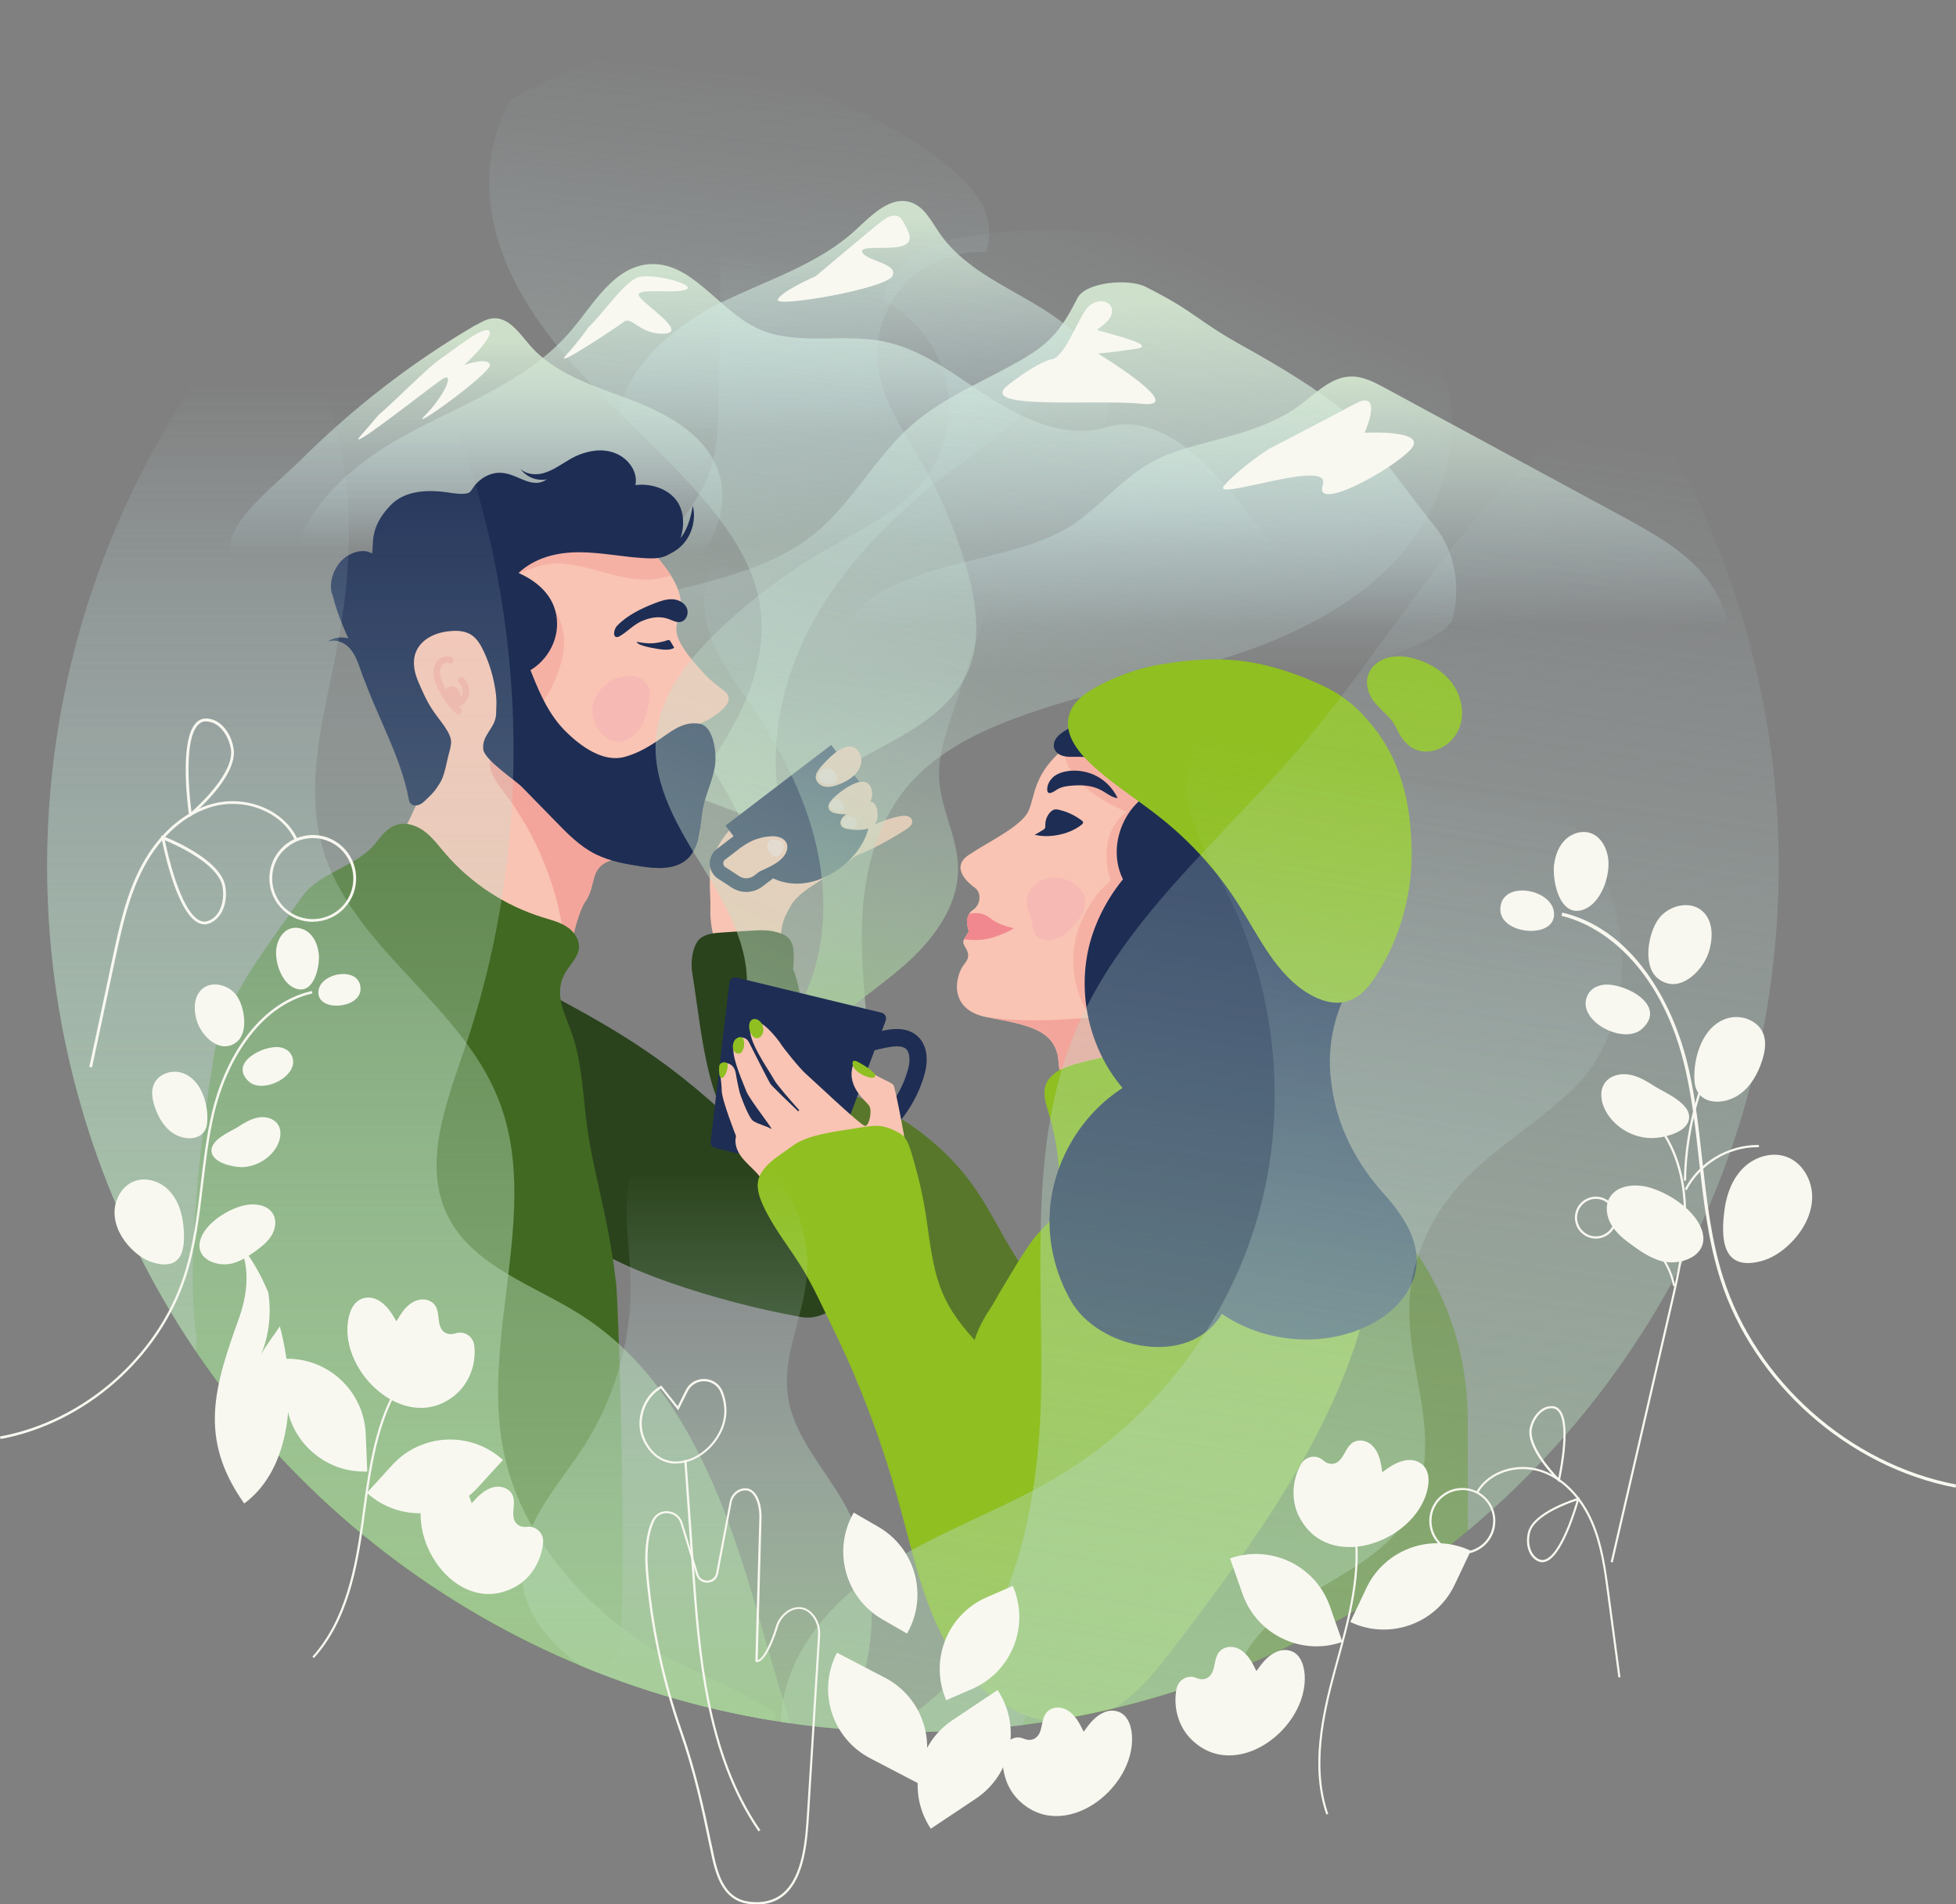 <?xml version="1.0" encoding="UTF-8"?>
<svg id="Calque_2" data-name="Calque 2" xmlns="http://www.w3.org/2000/svg" xmlns:xlink="http://www.w3.org/1999/xlink" viewBox="0 0 150.28 146.28">
  <rect x="0" y="0" width="150.28" height="146.28" fill="#808080" stroke="none"/>
  <defs>
    <style>
      .cls-1 {
        fill: #2a431c;
      }

      .cls-2 {
        fill: url(#Dégradé_sans_nom_1134-3);
      }

      .cls-3 {
        fill: url(#Dégradé_sans_nom_299-6);
      }

      .cls-4 {
        fill: url(#Dégradé_sans_nom_1134);
      }

      .cls-5 {
        fill: #f8f8f0;
      }

      .cls-6 {
        fill: #f7b9b4;
      }

      .cls-7 {
        fill: url(#Dégradé_sans_nom_1134-2);
      }

      .cls-8 {
        fill: #fad5d5;
      }

      .cls-9 {
        fill: #f6b1a5;
      }

      .cls-10 {
        fill: url(#Dégradé_sans_nom_394);
      }

      .cls-11 {
        fill: url(#Dégradé_sans_nom_1134-5);
      }

      .cls-12 {
        fill: #58772b;
      }

      .cls-13 {
        fill: #8fbf21;
      }

      .cls-14 {
        fill: #f18890;
      }

      .cls-15 {
        fill: url(#Dégradé_sans_nom_299-2);
      }

      .cls-16 {
        fill: #f4a59b;
      }

      .cls-17, .cls-18 {
        fill: none;
      }

      .cls-19 {
        fill: url(#Dégradé_sans_nom_1134-4);
      }

      .cls-20 {
        fill: url(#Dégradé_sans_nom_299-5);
      }

      .cls-21 {
        fill: url(#Dégradé_sans_nom_394-3);
      }

      .cls-18 {
        clip-path: url(#clippath);
      }

      .cls-22 {
        fill: url(#Dégradé_sans_nom_299);
      }

      .cls-23 {
        fill: url(#Dégradé_sans_nom_299-4);
      }

      .cls-24 {
        fill: #f9c4b3;
      }

      .cls-25 {
        fill: url(#Dégradé_sans_nom_394-2);
      }

      .cls-26 {
        fill: #416922;
      }

      .cls-27 {
        fill: url(#Dégradé_sans_nom_299-3);
      }

      .cls-28 {
        fill: #1e2d54;
      }

      .cls-29 {
        fill: #f8f8f1;
      }
    </style>
    <clipPath id="clippath">
      <circle class="cls-17" cx="70.14" cy="66.52" r="66.52"/>
    </clipPath>
    <linearGradient id="Dégradé_sans_nom_1134" data-name="Dégradé sans nom 1134" x1="62.74" y1="41.92" x2="62.74" y2="21.06" gradientUnits="userSpaceOnUse">
      <stop offset="0" stop-color="#cde9f3" stop-opacity="0"/>
      <stop offset="1" stop-color="#d6e9d1" stop-opacity=".9"/>
    </linearGradient>
    <linearGradient id="Dégradé_sans_nom_1134-2" data-name="Dégradé sans nom 1134" x1="75.92" y1="51.68" x2="75.92" y2="23.47" xlink:href="#Dégradé_sans_nom_1134"/>
    <linearGradient id="Dégradé_sans_nom_1134-3" data-name="Dégradé sans nom 1134" x1="98.73" y1="48.09" x2="98.73" y2="29.16" xlink:href="#Dégradé_sans_nom_1134"/>
    <linearGradient id="Dégradé_sans_nom_1134-4" data-name="Dégradé sans nom 1134" x1="66.4" y1="33.18" x2="66.4" y2="16.82" xlink:href="#Dégradé_sans_nom_1134"/>
    <linearGradient id="Dégradé_sans_nom_1134-5" data-name="Dégradé sans nom 1134" x1="36.62" y1="42.7" x2="36.62" y2="26.1" xlink:href="#Dégradé_sans_nom_1134"/>
    <linearGradient id="Dégradé_sans_nom_394" data-name="Dégradé sans nom 394" x1="-6559.76" y1="-1480.04" x2="-6578.48" y2="-1427.27" gradientTransform="translate(-6488.69 -1526.33) rotate(-154.12) scale(1 -1)" gradientUnits="userSpaceOnUse">
      <stop offset="0" stop-color="#cde9f3" stop-opacity="0"/>
      <stop offset="1" stop-color="#c4e0c3" stop-opacity=".5"/>
    </linearGradient>
    <linearGradient id="Dégradé_sans_nom_394-2" data-name="Dégradé sans nom 394" x1="-6574.86" y1="-1469.8" x2="-6584.97" y2="-1430.75" xlink:href="#Dégradé_sans_nom_394"/>
    <linearGradient id="Dégradé_sans_nom_394-3" data-name="Dégradé sans nom 394" x1="55.46" y1="-226.97" x2="33.62" y2="-165.39" gradientTransform="translate(20.89 241.47) rotate(4.13)" xlink:href="#Dégradé_sans_nom_394"/>
    <linearGradient id="Dégradé_sans_nom_299" data-name="Dégradé sans nom 299" x1="78.69" y1="447.67" x2="70.45" y2="479.47" gradientTransform="translate(-65.33 -390.68) rotate(-6.76)" gradientUnits="userSpaceOnUse">
      <stop offset="0" stop-color="#cde9f3" stop-opacity="0"/>
      <stop offset="1" stop-color="#a7cf99" stop-opacity=".7"/>
    </linearGradient>
    <linearGradient id="Dégradé_sans_nom_299-2" data-name="Dégradé sans nom 299" x1="21.23" y1="28.78" x2="21.23" y2="124.82" gradientTransform="matrix(1,0,0,1,0,0)" xlink:href="#Dégradé_sans_nom_299"/>
    <linearGradient id="Dégradé_sans_nom_299-3" data-name="Dégradé sans nom 299" x1="110.97" y1="31.41" x2="93.63" y2="148.87" gradientTransform="matrix(1,0,0,1,0,0)" xlink:href="#Dégradé_sans_nom_299"/>
    <linearGradient id="Dégradé_sans_nom_299-4" data-name="Dégradé sans nom 299" x1="29.43" y1="28.78" x2="29.43" y2="124.82" gradientTransform="matrix(1,0,0,1,0,0)" xlink:href="#Dégradé_sans_nom_299"/>
    <linearGradient id="Dégradé_sans_nom_299-5" data-name="Dégradé sans nom 299" x1="53.53" y1="89.74" x2="53.53" y2="130.75" gradientTransform="matrix(1,0,0,1,0,0)" xlink:href="#Dégradé_sans_nom_299"/>
    <linearGradient id="Dégradé_sans_nom_299-6" data-name="Dégradé sans nom 299" x1="100.35" y1="57.76" x2="83.11" y2="155.78" gradientTransform="matrix(1,0,0,1,0,0)" xlink:href="#Dégradé_sans_nom_299"/>
  </defs>
  <g id="Calque_2-2" data-name="Calque 2">
    <g class="cls-18">
      <g>
        <g>
          <path class="cls-4" d="m22.54,43.45c.69-4.76,4.99-8.14,9.25-10.38,4.26-2.24,8.99-4.01,12.1-7.69,1.73-2.05,3.25-4.84,5.92-5.08,3.28-.29,5.34,3.46,8.31,4.89,2.95,1.42,6.47.4,9.68,1.02,3.09.6,5.65,2.67,8.3,4.37,2.65,1.7,5.85,3.13,8.87,2.24,4.91-1.44,9.19,4.26,12.23,8.37s4.73,9.1,5.58,14.15c.22,1.29.35,2.73-.42,3.78-1.09,1.49-3.56,1.62-4.32,3.3"/>
          <path class="cls-7" d="m52.85,45.1c3.42-.88,6.93-1.85,9.68-4.06,2.94-2.37,4.7-5.93,7.54-8.41,2.53-2.21,5.75-3.42,8.64-5.13,2.15-1.28,2.96-2.42,4.07-4.6.64-1.26,3.95-1.51,5.22-.88,3.87,1.94,3.87,2.55,7.55,4.59,2.38,1.31,8.04,4.6,9.3,6.63.98,1.56,4.34,5.86,5.47,7.3,1.49,1.9,1.88,4.53,1.32,6.87s-10.46,4.43-12.22,6.08c-4.99,4.68-12.22,5.93-19.04,6.5-8.7.73-17.46.71-26.16-.05-4.2-.37-18.37-.98-13.14-8.95,2.43-3.7,7.78-4.87,11.76-5.9Z"/>
          <path class="cls-2" d="m90.65,34.57c3.16-.97,6.58-1.49,9.23-3.46,1.22-.91,2.39-2.16,3.91-2.19.92-.02,1.78.43,2.6.87,6.05,3.27,12.1,6.55,18.15,9.82,2.19,1.19,4.43,2.41,6.11,4.26,1.67,1.85,2.7,4.49,1.99,6.88-.72,2.46-3.05,4.1-5.38,5.16-5.77,2.63-12.59,2.86-18.53.65-4.27-1.59-8.05-4.36-12.38-5.76-10.09-3.24-21.06,1.47-31.58.23-.5-1.61.28-3.4,1.52-4.54,1.24-1.14,2.86-1.77,4.44-2.34,3.59-1.29,8.87-1.81,11.95-4.03,2.86-2.07,4.3-4.42,7.98-5.54Z"/>
          <path class="cls-19" d="m55.43,23.23c3.54-1.74,7.46-2.92,10.35-5.6,1.21-1.12,2.65-2.62,4.22-2.08,1.03.35,1.56,1.45,2.17,2.34,1.36,1.99,3.5,3.28,5.59,4.46,2.09,1.19,4.27,2.38,5.78,4.25,1.51,1.87,2.21,4.63,1,6.71-6.95,1.33-13.89,2.66-20.84,3.99-4.49.86-12.89,2.46-15.49-2.82-2.39-4.85,3.53-9.45,7.22-11.27Z"/>
          <path class="cls-11" d="m36.61,24.95c.39-.23.81-.46,1.26-.5,1.21-.1,2.04,1.14,2.83,2.06,1.93,2.23,4.92,3.13,7.68,4.17,2.76,1.04,5.66,2.57,6.73,5.31,1.36,3.47-.97,7.54-4.28,9.24-3.31,1.71-7.25,1.58-10.94,1.06s-7.38-1.4-11.09-1.06c-2.23.21-4.47.86-6.69.55-1.89-.27-4.72-1.95-4.36-4.24.31-1.95,3.97-4.82,5.34-6.19,4.03-4.02,8.58-7.54,13.5-10.41Z"/>
        </g>
        <g>
          <path class="cls-24" d="m61.99,68.31c-.99.78-1.1.98-1.54,1.82-.44.84-.56,1.85-.32,2.77.06.22.13.46.05.67-.12.31-1.16.42-1.48.48-1.24.22-2,.22-3.24.08-.41-1.33-.94-2.81-.88-4.34.05-1.39-.32-2.84.45-4"/>
          <path class="cls-24" d="m60.47,69.28c-.67.42-1.39.85-2.17.84-.75-.01-1.43-.42-2.06-.82-.59-.37-1.2-.77-1.5-1.39-.4-.83-.14-1.83.29-2.65.81-1.58,2.19-2.85,3.82-3.57,1.63-.71,3.49-.86,5.21-.44.97.24,1.96.7,2.48,1.55.85,1.39-.19,2.55-1.29,3.32-1.56,1.09-3.15,2.14-4.76,3.16Z"/>
          <path class="cls-24" d="m64.87,66.05c1.7-.54,3.28-1.4,4.79-2.37.31-.2.51-.44.4-.71-.08-.2-.32-.31-.54-.31-.86,0-2.91.8-3.53,1.38-.83.79-.47,1.05-1.12,2Z"/>
          <path class="cls-10" d="m43.96,3.36c4.01-1.63,8.55-.2,12.62,1.28,5.65,2.05,11.37,4.25,16.08,8,1.04.83,2.05,1.76,2.71,2.91.66,1.16.83,2.56.39,3.82-2.29-.15-4.62.76-6.2,2.42-1.58,1.66-2.37,4.03-2.11,6.31.31,2.7,1.97,5.01,3.33,7.36,1.45,2.52,2.61,5.2,3.43,7.99.8,2.72,1.26,5.74.07,8.31-1.32,2.83-4.29,4.43-7.04,5.9-2.75,1.47-5.68,3.25-6.72,6.19l-7.61-2.85c1.54-2.18,3.09-4.37,4.19-6.8,1.09-2.43,1.71-5.15,1.28-7.78-.45-2.78-2.02-5.26-3.81-7.44-3.1-3.8-6.91-6.97-10.21-10.6-3.3-3.64-6.15-7.96-6.7-12.84-.55-4.88,1.76-10.33,6.31-12.17Z"/>
          <path class="cls-25" d="m56.79,12.52c1.2-.99,2.95-.77,4.47-.43,5.57,1.26,10.99,3.44,15.55,6.88,1.97,1.49,3.88,3.38,4.31,5.81.41,2.31-.62,4.68-2.14,6.47s-3.49,3.12-5.38,4.52c-4.33,3.23-8.33,7.03-10.99,11.73-2.65,4.7-3.84,10.39-2.39,15.59l-2.86.98c-1.26-3.47-3.68-6.37-5.53-9.56-1.85-3.19-3.14-7.08-1.88-10.54,1-2.74,3.43-4.75,4.48-7.46.71-1.82.75-3.81.78-5.76.08-4.65.15-9.3.23-13.95.03-1.54.14-3.29,1.33-4.28Z"/>
          <path class="cls-24" d="m48.93,41.31s2.91,2.34,3.33,4.58-1.8,1.94,1.81,5.82c1.14,1.23,1.86,1.31,1.92,1.94.06.59-1.22,1.55-2.06,1.85-.12.04-.21.14-.23.27-.05.26-.09.69.11.87.3.26.65.33.74.8s-.62.84-.62.84c0,0,.49.34.6.9s-1.58,1.33-1.4,2.28,2.73,4.42-3.6,4.34c-4.84-.07-3.42,1.76-4.54,3.4-.53.77-.92,2.33-1.18,3.77-.32,1.74-4.32,4.73-2.99,5.89.94.83-1.24,2.98-.22,4.39,2.32,3.2,2.09,7.41,2.09,7.41l-13.77.22-2.87-9.92.61-9.11s5.58-9.61,6.05-12.03c.46-2.35-4.45-14.58-4.45-14.58l20.66-3.92Z"/>
          <path class="cls-9" d="m51.16,44.33c.13-.04.26-.08.38-.13-1-1.59-2.61-2.89-2.61-2.89l-10.07,1.91c.03.22.08.42.17.58-.32-.1-.51.04-.68.66-.42,1.46-.77,2.96-.72,4.48.07,1.85.86,3.77,2.43,4.73.46.28,1.07.47,1.54.2.31-.17.49-.5.65-.81.76-1.5,1.37-3.21.96-4.85-.26-1.07-.94-2-1.75-2.74-.54-.5-1.15-.91-1.76-1.31-.02-.01-.04-.02-.06-.04.07,0,.14-.03.21-.06,1.23-.5,2.15-.89,3.53-.75,1.31.13,2.58.57,3.86.88,1.28.31,2.65.5,3.92.13Z"/>
          <path class="cls-16" d="m45.99,62.06c-1.58-1.15-3.16-2.31-4.83-3.32-.72-.44-1.78-1.28-2.62-1.41-.88-.14-1.03,1.12-.84,1.79.19.69.66,1.26,1.09,1.83,2.38,3.15,3.94,6.91,4.5,10.81.08.56.16,1.16.48,1.61.01-.13.03-.26.05-.39.27-1.43.66-2.99,1.18-3.77,1.08-1.58-.19-3.32,4.02-3.4-.16-.56-.38-1.09-.7-1.57-.59-.89-1.47-1.53-2.33-2.16Z"/>
          <path class="cls-13" d="m54.54,59.18c-.11-.57-.6-.9-.6-.9,0,0,.71-.38.62-.84-.03-.13-.08-.26-.17-.36-.03-.04-.08-.1-.13-.12-.07-.02-.15-.02-.22,0-.15.03-.23.16-.35.25s-.3.28-.41.37c-.46.35-.86.58-1.23,1.01.34.32.68.4,1.12.61.35.17.77.48,1.25.26.12-.06.14-.17.13-.27Z"/>
          <path class="cls-28" d="m49.34,47.7c.62-.28,1.34-.39,1.98-.17.32.11.65.32.98.24.44-.1.65-.67.46-1.08s-.65-.64-1.1-.66-.89.13-1.31.29c-1.07.41-2.13.92-2.93,1.74-.33.34-.37,1.16.24.78s1.03-.86,1.68-1.15Z"/>
          <path class="cls-6" d="m48.16,51.93c.52-.04,1.1.08,1.44.48.43.51.34,1.27.18,1.92-.15.64-.35,1.29-.75,1.81s-1.05.9-1.7.83c-.54-.06-1.01-.43-1.33-.87-1.24-1.72.07-4,2.16-4.17Z"/>
          <path class="cls-28" d="m25.5,45.61c-.22-.84.08-1.78.64-2.44s1.71-1.12,2.44-.65c.17-.78-.24-1.96,1.42-3.7.96-1.01,2.41-1.18,3.8-1.07.59.05,1.27.22,1.85.18.51-.04.48-.18.78-.58.53-.7,1.41-1.15,2.29-1.01.63.09,1.19.43,1.79.63.89.28,1.38.06,1.95-.57.58-.65,1.39-1.21,2.2-1.52.91-.36,1.98-.41,2.85.04s1.5,1.38,1.31,2.34c1.31-.16,2.79.36,3.38,1.55.29.59.34,1.29.23,1.94-.11.72-.44,1.46-1.06,1.84-.51.31-1.14.32-1.74.29-1.7-.08-3.38-.45-5.08-.46-1.72-.01-3.43.4-4.71,1.59,1.61.72,2.92,1.94,2.96,3.85.04,1.74-1.16,3.43-2.82,3.97-.05.02-.01,3.99-.06,4.39-.07.65-.04,1.41-.83.87-.46-.31-.68-.84-.85-1.35-.19-.55-.04-1.25-.08-1.84-.09-1.33-.42-2.63-.98-3.84-.24-.51-.53-1.03-1.01-1.32-.47-.28-1.05-.32-1.6-.26-.55.05-1.09.19-1.57.46-.48.27-.88.69-1.07,1.21-.26.72-.09,1.52.21,2.22s.61,1.41,1.02,2.05c.55.87,1.55,1.85,1.5,2.65-.03.36-.13.66-.22,1s-.28,1.49-.61,2.03c-.44.72-.62.88-1.26,1.48-.43.41-1.06.42-1.16-.17-.59-3.29-2.55-6.58-3.59-9.7-.89-2.68-1.6-3.4-2.29-6.08Z"/>
          <path class="cls-17" d="m37.7,59.1c.19.69.66,1.26,1.09,1.83,2.38,3.15,3.94,6.91,4.5,10.81.1.68.2,1.44.72,1.88.41.35.98.42,1.51.45.83.04,1.71,0,2.42-.44.75-.46,1.2-1.3,1.39-2.16s.14-1.75.08-2.63c-.09-1.6-.21-3.28-1.1-4.62-.59-.89-1.47-1.53-2.33-2.16-1.58-1.15-3.16-2.31-4.83-3.32-.72-.44-1.78-1.28-2.62-1.41s-1.03,1.12-.84,1.79Z"/>
          <path class="cls-28" d="m38,51.46c-.06-.39-.13-.81.06-1.16.32-.6,1.24-.61,1.78-.2s.8,1.08,1.05,1.71c.62,1.57,1.34,3.14,2.53,4.33,1.19,1.19,2.9,2.43,4.53,2.01,1.05-.27,2.01-.85,2.9-1.48,1.05-.75,1.83-1.26,2.92-1.07,1.05.19,1.33,2.25,1.15,3.31s-.67,2.03-.89,3.08c-.15.7-.17,1.41-.3,2.11s-.4,1.4-.92,1.88c-.94.86-2.38.76-3.64.56-1.17-.18-2.36-.4-3.42-.93-1.2-.6-2.16-1.58-3.09-2.54-.85-.87-1.69-1.73-2.54-2.6-.56-.57-2.89-2.08-2.99-2.91-.13-1.12.94-1.6.99-2.74.05-1.23.06-2.22-.13-3.39Z"/>
          <path class="cls-1" d="m64.23,87.39c-.85-3.3-1.71-6.61-2.56-9.91-.2-.77-.31-2.12-.74-3.03.02-.15.03-.31.04-.49.06-.98.02-1.84-.85-2.21-.88-.36-1.64-.31-2.6-.25-.69.04-1.38.08-2.07.13-.58.04-1.22.09-1.67.47-.47.41-.67,1.38-.64,2.12,0,.04,0,.11.01.23,0,0,0,.02,0,.03,0,0,0,0,0,.02.55,3.24.92,8.15,2.42,10.96-5.77-5.32-10.35-7.42-15.16-10.09-1.96-1.09,1.51-1.28-.62-1.98-.95-.31-2.1-.43-2.84.24-.4.36-.6.88-.78,1.39-1.11,3.19-1.72,3.64-.06,6.59,1.58,2.8,6.06,5.73,5.6,8.91-.67,4.68,8.7,7.91,14.58,9.47,1.8.48,3.26.8,5.1,1.15,1.18.23,1.77-.16,2.44-.44.9-.37,1.41-1.33,1.66-2.27.61-2.32-.67-8.72-1.28-11.04Z"/>
          <path class="cls-26" d="m28.89,64.72c.43-.55.88-1.13,1.54-1.35.73-.25,1.55.02,2.17.48s1.08,1.09,1.58,1.67c1.98,2.32,4.62,4.05,7.53,4.95.63.19,1.29.36,1.84.72s.99.98.93,1.64c-.07.72-.68,1.25-1.04,1.87-1.02,1.77.11,3.39.63,5.07.58,1.87.72,4.04.94,5.99.49,4.3,1.68,7.22,2.33,12.86.2,1.74.97,26.86.09,28.38-1.47,2.53-7.28.11-9.88-.06-3.2-.21-6.3-4.2-9.45-4.77-2.94-.54-6.2-7.19-9.13-7.77-1.46-.28-3.13-4.43-4.19-5.46-1.02-.98.55-5.04.3-6.43-.52-2.89-.39-10.59,1.32-21.21.65-4.07,3.36-7.56,6.79-12.4,1.38-1.95,4.24-2.3,5.7-4.18Z"/>
          <path class="cls-9" d="m35.21,54.87c-.06,0-.12-.02-.16-.06-.62-.54-1.13-1.28-1.51-2.18-.11-.26-.23-.58-.24-.91-.02-.38.1-.74.32-.99.28-.3.73-.41,1.08-.25.13.06.18.21.12.33-.06.13-.21.18-.33.12-.15-.07-.36-.01-.5.13-.13.14-.2.37-.19.62.01.26.11.52.21.75.35.84.81,1.51,1.38,2,.1.09.12.25.02.35-.05.06-.12.09-.19.09Z"/>
          <path class="cls-9" d="m34.96,54.27c-.1,0-.2-.01-.29-.04-.13-.04-.21-.18-.17-.31s.18-.21.31-.17c.27.08.57-.07.69-.35.12-.31.02-.74-.23-.97-.1-.09-.11-.25-.01-.35.09-.1.25-.11.35-.01.4.37.55,1.03.35,1.53-.17.42-.58.69-1,.69Z"/>
          <path class="cls-9" d="m34.21,53.51c-.02-.21-.03-.45.1-.62.12-.15.33-.21.52-.16s.34.18.44.35.14.36.14.55c0,.14,0,.29-.07.42s-.19.23-.34.24"/>
          <g>
            <path class="cls-28" d="m57.82,66.15c1.71,2.24,4.55,2.19,6.79.48,2.24-1.71,3.04-4.44,1.33-6.68l-2.08-2.73-8.12,6.2,2.08,2.73Z"/>
            <path class="cls-28" d="m61,66.23l-.63-.82-2.43,1.85c-.33.26-.8.27-1.15.04l-1.06-.69c-.14-.09-.16-.23-.16-.28,0-.06,0-.2.14-.3l2.05-1.57-.63-.82-2.05,1.57c-.36.27-.56.71-.55,1.16.02.45.25.87.63,1.12l1.06.69c.72.47,1.66.44,2.35-.08l2.43-1.85Z"/>
          </g>
          <path class="cls-28" d="m49.53,42.8c1.05.19,2.19-.19,2.92-.97s1.03-1.94.78-2.98c-.13.73-.31,1.46-.68,2.1s-.97,1.17-1.69,1.34"/>
          <path class="cls-28" d="m42.92,36.43c-.43.33-1,.48-1.55.41s-1.05-.37-1.38-.81c.46.41,1.15.48,1.74.32s1.12-.5,1.64-.82,1.07-.64,1.68-.75"/>
          <path class="cls-28" d="m28.22,52.66c-.29-.48-.45-1.03-.64-1.55s-.43-1.06-.84-1.44-1.03-.59-1.55-.38c.47-.36,1.13-.4,1.7-.22.57.17,1.06.53,1.52.91"/>
          <path class="cls-28" d="m51.51,49.27c.1.17.24.38.29.49-.43.27-1.15.1-1.64.02-.22-.04-1.22-.23-1.24-.48.43.08.83.14,1.28.11.36-.03.83-.14,1.07-.23.1-.04.2,0,.26.09Z"/>
          <path class="cls-24" d="m63.01,58.99c-.17.2-.33.43-.34.69,0,.38.35.69.73.75s.75-.06,1.11-.2c.38-.15.74-.34,1.05-.61s.54-.63.6-1.03-.08-.84-.41-1.09c-.86-.65-2.24.88-2.75,1.48Z"/>
          <path class="cls-24" d="m63.94,61.4c-.18.19-.35.43-.28.68.07.26.37.38.64.42.41.07.83.06,1.24-.03.39-.09.78-.26,1.06-.54s.46-.69.4-1.09c-.26-1.8-2.49-.05-3.07.56Z"/>
          <path class="cls-24" d="m65,62.55c-.14.11-.29.24-.37.41s-.08.38.04.52c.09.1.23.15.36.18.43.1.88.12,1.32.06.31-.04.64-.14.84-.38.18-.21.23-.49.24-.76,0-.22-.02-.44-.12-.64-.26-.55-.64-.36-1.08-.15s-.85.46-1.23.76Z"/>
          <path class="cls-24" d="m59.26,64.23c.45-.01.98.11,1.17.53.16.35,0,.77-.26,1.07-.35.41-.84.66-1.33.89-.35.17-.71.33-1.09.39-.84.12-1.96-.72-1.26-1.57.65-.78,1.77-1.27,2.78-1.3Z"/>
          <path class="cls-8" d="m58.96,65.07c-.03-.14-.02-.29.06-.41.08-.11.22-.16.35-.17s.27.02.4.05c.12.03.25.05.33.14.11.1.13.27.11.41-.04.26-.28.74-.61.7s-.59-.44-.65-.72Z"/>
          <path class="cls-8" d="m62.87,59.73c.03.2.2.36.39.43s.39.07.59.06c.13-.01.28-.04.37-.14.1-.11.1-.28.06-.43-.06-.21-.18-.4-.36-.52-.43-.27-1.14.02-1.04.6Z"/>
          <path class="cls-8" d="m63.73,61.9c-.01-.13.07-.26.17-.35.12-.1.27-.18.42-.17.2.02.36.18.46.35.18.3.04.69-.36.66-.23-.02-.68-.23-.7-.49Z"/>
          <path class="cls-8" d="m64.86,62.83c.16-.11.38-.15.57-.1s.35.21.41.4c.03.11.03.24-.04.33-.08.1-.22.13-.34.13-.2.01-.54.02-.7-.14-.19-.19-.1-.49.11-.63Z"/>
        </g>
        <g>
          <path class="cls-17" d="m48.29,97.08v.09"/>
          <path class="cls-12" d="m74.9,91.26c-1.96-2.81-4.81-5.14-8.15-6.65-.64-.29-1.35-.56-2.06-.47-.78.1-1.42.62-1.77,1.23s-.46,1.31-.52,1.99c-.28,3.34.56,6.69,1.95,9.81s3.33,6.02,5.33,8.87c.81,1.16,1.65,2.32,2.76,3.28s2.53,1.69,4.08,1.81c3.88.3,7.43-3.3,7.91-6.45.2-1.34-.52-2.34-1.56-3.27-1.5-1.35-3.1-2.42-4.27-4.04-1.4-1.95-2.32-4.13-3.69-6.09Z"/>
          <path class="cls-21" d="m109.29,25.44c-3.11-3.99-8.52-5.19-13.5-6.07-6.91-1.23-13.98-2.34-20.92-1.3-1.54.23-3.09.58-4.44,1.36-1.35.78-2.34,2.1-2.62,3.64,2.4,1.18,4.22,3.46,4.85,6.06.63,2.6.04,5.46-1.55,7.61-1.89,2.54-4.92,3.91-7.66,5.5-2.94,1.69-5.67,3.74-8.13,6.07-2.4,2.28-4.63,5.06-4.92,8.36-.32,3.63,1.75,6.98,3.68,10.07,1.92,3.09,3.84,6.6,3.17,10.18l9.36,1.56c-.29-3.1-.58-6.22-.26-9.32.32-3.1,1.28-6.2,3.25-8.61,2.08-2.55,5.11-4.13,8.19-5.3,5.36-2.03,11.05-3,16.51-4.76,5.45-1.75,10.86-4.45,14.27-9.06,3.41-4.61,4.25-11.46.73-15.98Z"/>
          <path class="cls-22" d="m76.74,40.64c-.66-1.08-2.07-1.38-3.32-1.52-4.62-.52-9.37-.28-13.8,1.14-1.91.62-3.88,1.56-4.86,3.32-.93,1.67-.77,3.77-.08,5.55.69,1.78,1.86,3.33,2.93,4.91,2.47,3.63,4.54,7.63,5.32,11.95.79,4.32.18,9.02-2.32,12.63l1.94,1.52c1.89-2.33,4.53-3.92,6.8-5.88,2.27-1.96,4.3-4.61,4.26-7.61-.04-2.37-1.37-4.57-1.46-6.94-.06-1.59.44-3.13.94-4.64,1.18-3.6,2.36-7.19,3.55-10.79.39-1.19.77-2.57.11-3.65Z"/>
          <path class="cls-28" d="m63.2,90.18l-8.26-2c-.22-.05-.37-.26-.34-.49l1.44-12.22c.03-.27.29-.45.55-.38l11.14,2.7c.26.06.41.34.32.6l-4.32,11.52c-.08.21-.31.33-.53.28Z"/>
          <path class="cls-28" d="m61.21,89.3c-.19,0-.38,0-.57,0l.04-1.33c2.18.07,4.06-.31,5.62-1.13,1.52-.8,2.98-2.81,3.48-4.77.14-.54.16-1.23-.2-1.52-.33-.27-.96-.18-1.48-.08-1.36.28-2.71.66-4,1.15l-.47-1.25c1.36-.51,2.78-.91,4.2-1.2.52-.11,1.72-.35,2.58.35.73.59.97,1.65.65,2.89-.6,2.33-2.3,4.65-4.15,5.62-1.63.86-3.55,1.3-5.72,1.3Z"/>
          <path class="cls-24" d="m91.18,85.62c-4.44,4.99-5.17,15.96-6.04,17.06s-5.56,11.91-5.56,11.91c0,0-2.26-4.56-3.57-6.28-1.31-1.72-4.43-10.18-4.43-10.18,0,0-1.59-3.76-1.56-4.41.09-1.91-.31-3.88-.31-4.68s-.92-5.42-1.05-5.67-1.26-.59-1.78-1.08-1.24-.74-1.24-.74c-.8,1.82.89,2.99,1.14,3.39s0,1.6-.34,1.54-4-3.54-4.5-3.97-1.85-2.13-1.94-2.31-1.96-2.69-2.34-1.32c-.28,1,1.39,3.27,1.84,4.1.18.33,1.12,1.42,1.88,2.27.05.06-.03.14-.09.08-.87-.83-1.99-1.91-2.1-2.08-.18-.28-1.48-2.86-1.62-3.14-.33-.69-1.2-.49-1.23.43s.74,2.59.99,3.26,2.18,3.06,1.92,2.91c-.38-.22-.96-.35-1.36-.59s-1.05-2.16-1.05-2.16c0,0-.18-.71-.31-1.51s-.8-.89-1.08-.71,0,1.32,0,2.03,1.1,3.5,1.1,3.5c-.15.55.07,1.14.41,1.59s.79.82,1.17,1.23c.76.83,1.26,1.86,1.73,2.88.43.93,1.02,1.79,1.76,2.5.87.83,1.58,1.44,2.59,1.76,0,0,.77,1.45,1.31,2.86.24.63,7.73,21.73,7.73,21.73,0,0,3.26,7.84,5.54,8.34,2.28.49,5.79-.25,8.38-4,2.59-3.76,5.54-8.07,7.27-13.18s4.93-9.55,6.53-10.04"/>
          <path class="cls-13" d="m66.88,82.78c.07.01.15.02.22,0s.14-.07.15-.14c.01-.08-.05-.16-.11-.22-.28-.27-.59-.5-.94-.69-.17-.09-.66-.44-.7-.11-.07.58.89,1.08,1.38,1.16Z"/>
          <path class="cls-13" d="m57.81,79.55c-.11-.12-.18-.29-.22-.45-.07-.27-.04-.6.15-.75.13-.1.31-.1.46-.03.26.12.45.44.45.77,0,.53-.47.9-.85.47Z"/>
          <path class="cls-13" d="m55.67,82.63c-.05.09-.13.18-.23.16-.05,0-.1-.05-.13-.1s-.04-.1-.04-.16c-.03-.18-.03-.37-.02-.55,0-.08.02-.16.06-.23.1-.16.53-.24.59,0,.04.13-.01.31-.04.43-.04.16-.1.31-.19.45Z"/>
          <path class="cls-13" d="m56.31,80.3c-.02.17,0,.35.11.48s.3.19.45.12c.11-.05.17-.16.22-.27.08-.21.11-.44.07-.66-.01-.09-.04-.18-.11-.24-.08-.07-.19-.08-.29-.05-.1.03-.23.12-.3.2-.09.1-.13.29-.15.42Z"/>
          <path class="cls-12" d="m93.66,87.5c-10.81,0-8.2,29.17-15.8,46.77l34.91,2.29v-27.45c0-12.53-9.77-21.62-19.1-21.62Z"/>
          <path class="cls-13" d="m83.78,92.3s-7.72,6.52-8.9,10.63c-2.86-3.1-3.1-5.05-3.69-9.23-.25-1.76-.63-3.37-1.14-5.07-.25-.82-.43-1.33-1.04-1.65-1.17-.62-1.72-.57-3.03-.35-1.54.27-3.84.46-5.09,1.39-1.08.81-2.8,1.7-2.67,3.19.05.64.33,1.23.61,1.8.83,1.63,1.96,3,2.89,4.55.85,1.42,1.55,2.99,2.28,4.48s1.42,3.02,2.05,4.57c1.25,3.06,2.3,6.21,3.17,9.4,1.07,3.92,1.91,8.02,4.19,11.38s6.51,5.82,10.4,4.63c2.79-.85,4.74-3.3,6.5-5.62,5.95-7.83,11.98-15.94,14.51-25.44.58-2.18.96-4.53.19-6.65-.96-2.64-3.49-4.35-5.96-5.69-2.01-1.08-4.24-2.06-6.49-1.75-3.83.54-6.41,2.62-8.77,5.41"/>
          <path class="cls-24" d="m84.04,93.07c1.19-.58-.56-4.92-1.71-8.07,0,0-.94-2.25-1-3.39-.13-2.58-2.54-2.9-5.53-3.48-3-.58-2.43-3.22-1.68-4.12s-.34-1.33-.07-1.82.38-.65.38-.65c0,0-.41-1.15.28-1.61s.69-1.38.2-1.73-1.94-1.55-.48-2.53c1.45-.98,4.01-2.17,4.57-3.34.56-1.17.32-2.93,2.99-5.03,2.68-2.1,4.54-2.96,7.37-3.21,2.84-.25,9.08.84,13.01,3.58,3.93,2.74,5.22,12.03-.34,18.45-5.56,6.42-7.44,6.69-5.02,9.01"/>
          <path class="cls-13" d="m81.29,92.81c.25-2.45,0-4.95-.72-7.31-.21-.69-.46-1.43-.24-2.12.31-.96,1.4-1.41,2.37-1.68,1.45-.4,2.94-.69,4.43-.87.82-.09,1.71-.14,2.42.29.68.42,1.04,1.19,1.35,1.93,2.36,5.66,3.64,11.76,3.77,17.88.02.88-.04,1.88-.72,2.45-.5.41-1.19.47-1.83.5-4.21.21-8.42.24-12.63.11-1.13-.04-4.27.44-4.12-1.25.14-1.58,1.58-3.65,2.36-5,.52-.89,1.08-1.76,1.69-2.6.37-.51,1.82-1.78,1.87-2.35Z"/>
          <path class="cls-14" d="m76.06,70.52c-.53-.41-.92-.43-1.58-.34-.39.44-.04,1.36-.04,1.36,0,0-.15.23-.36.61,0,0,.98.15,1.79-.03.81-.17,1.95-.72,1.99-.8s-.9-.11-1.8-.81Z"/>
          <path class="cls-6" d="m78.89,69.15c.06-.74.64-1.39,1.34-1.63.71-.24,1.51-.11,2.15.26.39.22.74.54.9.96.16.43.1.92-.08,1.34s-.48.78-.79,1.11c-.32.33-.67.65-1.09.85s-.92.25-1.34.07c-.58-.25-.61-.7-.69-1.23-.09-.59-.45-1.1-.4-1.72Z"/>
          <path class="cls-17" d="m59.84,87.28c1.84-.42,3.73-.57,5.61-.45.27.02.56.05.78.21.4.29.41.89.27,1.36-.38,1.23-1.52,2.07-2.71,2.57-1.42.6-3.36.99-4.89.59-1.24-.32-2.03-2.06-1.25-3.14.5-.68,1.39-.96,2.18-1.14Z"/>
          <path class="cls-28" d="m79.51,64.12l.61-.36c.06-.04.13-.08.16-.14.04-.07.03-.16.03-.25,0-.33.11-.66.32-.91.11-.14.27-.27.45-.29.09,0,.18,0,.27.03.39.09.77.23,1.13.42.18.1.36.21.53.33s.31.22.1.39c-.61.5-1.47.78-2.24.86-.45.05-.91.03-1.36-.07Z"/>
          <path class="cls-9" d="m90.78,64.18c.52,3.83.26,7.75-.76,11.48-.15.54-.32,1.1-.67,1.54-.44.56-1.11.89-1.81,1.04s-1.41.14-2.12.12c-.48,0-.97-.02-1.39-.26-.44-.25-.71-.72-.92-1.19-.65-1.48-.82-3.16-.48-4.74s1.43-3.57,2.72-4.52c0,0-.16-.4-.24-.84-.18-.91-.15-1.86.17-2.73s.96-1.63,1.79-2.02,1.87-.39,2.66.08.91,1.12,1.04,2.04Z"/>
          <path class="cls-16" d="m80.28,78.37c2.41-.08,4.82-.39,7.22-.21-.54.23-1.09.47-1.57.82-.47.35-.87.84-1,1.42-.06.27-.07.55-.15.8-.7.14-1.4.3-2.08.49-.43.12-.89.28-1.29.49-.04-.21-.07-.41-.08-.59-.13-2.58-2.54-2.9-5.53-3.48,0,0,2.08.36,4.48.24Z"/>
          <path class="cls-9" d="m86.59,62.37s-4.6-1.73-4.82-4.62c-.22-2.89,10.26,1.09,10.26,1.09l-1.77,2.93-3.67.6Z"/>
          <path class="cls-28" d="m80.87,59.73c.33-.31.78-.45,1.23-.51.76-.09,1.55.06,2.22.43.67.37,1.22.96,1.55,1.66-.48-.05-.87-.41-1.3-.63-.68-.36-1.49-.4-2.25-.33-.38.03-.76.09-1.08.28-.19.12-.74.54-.78.07-.03-.36.16-.73.42-.97Z"/>
          <path class="cls-28" d="m91.67,63.68c-3.78,1.27-6.84,4.83-7.91,8.67-1.06,3.84-.1,8.19,2.49,11.22-3.24,2.08-5.39,5.76-5.6,9.6-.13,2.34.46,4.7,1.62,6.74,2.12,3.74,9.13,5.22,11.6,1.01,2.88,1.96,6.68,2.51,9.99,1.42,1.89-.62,3.69-1.83,4.54-3.63,1.23-2.61-.33-5.05-2.03-6.95-2.17-2.42-3.65-5.21-4.07-8.47,0-.05-.01-.1-.02-.15-.47-3.38.59-6.76,2.8-9.37.43-.51.81-1.07,1.11-1.67,1.21-2.37,1.41-5.15,1.1-7.8-.29-2.44-1.01-4.89-2.51-6.83-1.71-2.21-4.33-3.61-7.06-4.17-2.44-.5-7.51-.43-10.96.8-.72.26-1.13,1.01-.98,1.76.41,2.01,1.72,5.9,5.9,7.81Z"/>
          <path class="cls-28" d="m82.58,58.13c-.31.01-.63.02-.93-.07s-.58-.3-.66-.6c-.07-.26.01-.55.17-.77s.38-.38.61-.53c.5-.32,1.04-.57,1.61-.74.48-.15,1.03-.23,1.48-.01.67.32,1.27,1.76.72,2.4-.49.57-2.32.29-3,.32Z"/>
          <path class="cls-28" d="m87.05,62.02c-1.05,1.26-1.51,3.02-1.11,4.61s1.69,2.95,3.28,3.35c1.65.41,3.49-.24,4.6-1.53,1.11-1.29,1.48-3.14,1.08-4.79-.36-1.46-1.57-3.6-3.22-3.85s-3.69,1.09-4.64,2.22Z"/>
          <path class="cls-17" d="m57.78,88.44c.61.44,1.25.87,1.64,1.51.11.18.21.39.21.61s-.11.45-.31.54c-.23.1-.49,0-.71-.1-.71-.32-1.39-.71-2.02-1.17-.25-.18-.5-.38-.62-.66-.14-.32-.08-.69-.02-1.04.05-.28.17-1.25.63-.82.41.38.74.79,1.2,1.12Z"/>
          <path class="cls-13" d="m82.4,54.33c-.14.24-.25.51-.31.78-.25,1.28.62,2.5,1.56,3.41,1.7,1.65,3.74,2.88,5.59,4.36,2.31,1.85,4.32,4.08,5.9,6.57,1.6,2.51,2.9,5.42,5.47,6.92.88.51,1.94.83,2.91.54,1.01-.3,1.72-1.19,2.28-2.08,1.9-3,2.82-6.59,2.64-10.13-.08-1.64-.25-3.11-.75-4.7s-1.11-2.82-2.2-4.2c-1.3-1.63-2.54-2.55-4.19-3.28-4.35-1.93-7.46-2.26-12.15-1.48-1.83.3-4.21,1.18-5.74,2.24-.4.28-.77.64-1.02,1.06Z"/>
          <path class="cls-13" d="m105.57,53.91c-.42-.56-.67-1.3-.48-1.98.2-.7.83-1.22,1.53-1.41s1.45-.11,2.15.1c1.11.33,2.15.96,2.83,1.9.67.94.94,2.2.56,3.29s-1.46,1.94-2.62,1.92c-1.14-.02-1.8-.82-2.24-1.77-.41-.9-1.13-1.28-1.72-2.05Z"/>
        </g>
        <g>
          <path class="cls-15" d="m50.06,126.66c-5.4-3.49-9.99-8.7-11.33-14.99-1.91-8.98,2.95-18.78-.46-27.3-2.94-7.34-11.3-11.66-13.49-19.25-1.45-5.05.18-10.39,1.15-15.55.97-5.15,1.29-10.5.16-15.61-1.13-5.12-3.82-10-8.02-13.14-4.3-3.21-9.81-4.36-15.17-4.56-4.17-.16-8.58.29-12.02,2.66-3.79,2.62-5.78,7.16-6.84,11.64-2.48,10.57-.72,21.68,2.06,32.18,3.48,13.09,8.54,25.76,15.03,37.65,4.92,9,10.98,17.85,19.86,22.99,6.13,3.55,13.13,5.04,20.04,6.24,1.96.34,18.18,4.28,18.55,2.15.12-.67-8.38-4.35-9.53-5.1Z"/>
          <path class="cls-27" d="m52.45,141.44c4.54-5.22,12.42-5.93,18.01-10.01,7.39-5.4,9.39-15.53,9.53-24.68.14-9.15-.94-18.67,2.48-27.16,3.54-8.79,11.3-15.02,17.46-22.22,4.87-5.69,8.83-12.12,13.7-17.81,4.88-5.69,10.95-10.75,18.25-12.46,5.21-1.22,11.42-.28,14.59,4.03,2.33,3.18,2.5,7.4,2.52,11.34.08,16.96-1.08,34.18-6.67,50.19-5.59,16.01-16.05,30.85-30.98,38.89"/>
          <path class="cls-23" d="m70.11,148.36c-6.83-6.06-9.32-15.49-11.84-24.27s-5.9-18.15-13.6-23.06c-3.65-2.33-8.34-3.75-10.27-7.63-1.95-3.94-.15-8.6,1.27-12.77,5.54-16.19,4.98-34.38-1.54-50.2-3.5-8.49-9.84-17.06-18.96-18.14-8.36-.99-16.32,4.97-20.27,12.4-3.95,7.44-4.72,16.1-5.3,24.5-1.01,14.65-1.65,29.5,1.15,43.91,2.8,14.42,9.36,28.54,20.63,37.96,10.06,8.41,22.97,12.43,35.51,16.26,7.25,2.21,14.61,4.45,22.18,4.57"/>
          <path class="cls-20" d="m49.26,130.58c-4.37-1.97-9.22-5.19-9.19-9.99.02-3.55,2.77-6.39,4.71-9.37,2.68-4.12,3.98-9.14,3.62-14.04-.25-3.48-.95-7.79,1.94-9.74,1.82-1.23,4.35-.8,6.26.29,3.56,2.03,5.76,6.24,5.39,10.33-.28,3.07-1.87,6.02-1.47,9.08.4,3.11,2.75,5.55,4.3,8.27,2.99,5.24,2.87,12.45-.33,17.6-4.15,6.7-10.2-.15-15.23-2.43Z"/>
          <path class="cls-3" d="m59.99,132.41c.03-5.03,3.73-9.35,7.94-12.08,4.22-2.73,9.07-4.35,13.38-6.93,7.38-4.42,12.99-11.72,15.34-19.99,2.36-8.27,1.44-17.43-2.5-25.08-1.66-3.21-3.9-6.79-2.6-10.16,1.58-4.09,7.11-4.7,11.44-4.02,7.1,1.11,14.27,4.16,18.47,9.98,4.21,5.83,4.45,14.81-.8,19.71-4.47,4.18-9.67,6.17-11.81,12.94s2.59,12.43-.35,19.01c-2.27,5.06-9.37,6.07-12.47,10.67-4.3,6.38,1.28,15.57-1.96,22.55-1.7,3.67-5.59,5.92-9.56,6.69-2.75.53-7.88,1.22-10.47-.23-2.28-1.27-3.21-4.73-4.72-6.81-3.57-4.95-9.39-9.61-9.35-16.26Z"/>
        </g>
      </g>
      <g>
        <path class="cls-29" d="m45.29,25.06c.92-.85,2.61-3.32,3.67-3.74,1.06-.42,4.66.56,3.74.92-.92.35-3.73-.14-3.63.42s3.84,2.82,2.01,2.96c-1.84.14-2.54-1.34-3.11-.92s-5.5,3.71-4.52,2.63c.99-1.08,1.83-2.28,1.83-2.28Z"/>
        <path class="cls-29" d="m29.05,31.91c1.55-1.34,3.74-3.62,4.8-4.35s3.32-2.57,3.74-2.14-1.91,2.61-1.91,2.61c0,0,1.87-.64,1.96,0s-6.47,5.35-4.99,3.88c1.48-1.47,2.4-3.53,1.27-2.75s-7.55,5.86-6.21,4.31l1.34-1.55Z"/>
        <path class="cls-29" d="m62.68,21.21s4.33-3.66,5.08-4.23,1.32-.56,1.6,0,1.04,1.54,0,1.9-3.52-.11-3.08.55,2.77.82,2.28,1.78-9.09,2.46-8.8,1.8,2.92-1.8,2.92-1.8Z"/>
        <path class="cls-29" d="m80.98,27.55c.9-.5,1.6-2.43,2.36-3.64.71-1.14,2.08-.9,2.1-.05s-1.21,1.38-1.11,1.49,4.8,1.15,3.01,1.43-2.98.38-2.98.38c0,0,6.99,4.24,3.38,3.86s-12.86.54-10.27-1.46c2.59-2,3.51-2,3.51-2Z"/>
        <path class="cls-29" d="m97.48,34.49s4.31-2.22,6.6-3.46c2.29-1.24.77,2.21.77,2.21,0,0,4.88-.26,3.56,1.25s-7.53,4.95-6.78,2.76-8.87,1.44-7.54,0,3.39-2.76,3.39-2.76Z"/>
      </g>
    </g>
    <g>
      <g>
        <path class="cls-5" d="m150.24,114.27c-8.27-1.58-15.53-8.02-18.08-16.04-.94-2.96-1.29-6.1-1.63-9.13-.25-2.27-.51-4.61-1.02-6.86-1.68-7.5-6.03-11.06-9.54-11.89l.06-.25c2.48.58,4.64,2.11,6.42,4.53,1.52,2.07,2.67,4.68,3.31,7.55.51,2.26.77,4.61,1.02,6.89.34,3.02.68,6.15,1.62,9.09,2.52,7.93,9.71,14.31,17.89,15.87l-.05.25Z"/>
        <path class="cls-5" d="m115.27,69.86c0-2.4,4.37-1.56,4.12.53-.21,1.74-4.12,1.35-4.12-.53Z"/>
        <path class="cls-5" d="m119.41,66.38c.09-.71.36-1.41.87-1.9s1.31-.72,1.97-.47c.75.28,1.18,1.09,1.3,1.88.21,1.32-.53,3.57-1.98,4.01-1.76.53-2.32-2.25-2.17-3.52Z"/>
        <path class="cls-5" d="m123.33,75.63c-.53.03-1.08.28-1.33.76-1.04,1.96,2.75,3.96,4.18,2.62,1.92-1.78-1.26-3.46-2.85-3.38Z"/>
        <path class="cls-5" d="m127.46,70.54c.77-1,2.37-1.39,3.32-.57.87.75.85,2.12.49,3.21-.48,1.44-2.28,3.24-3.88,1.99-1.23-.97-.75-3.57.07-4.63Z"/>
        <path class="cls-5" d="m127.11,83.43c-.6-.37-1.21-.76-1.9-.88-.69-.13-1.49.05-1.9.62-.48.66-.29,1.62.14,2.32.71,1.15,2.02,1.9,3.37,1.93.87.02,2.75-.38,2.94-1.43.23-1.23-1.85-2.05-2.64-2.55Z"/>
        <path class="cls-5" d="m132.79,78.2c1.03-.28,2.29.2,2.68,1.19.26.66.13,1.41-.09,2.09-.31.96-.82,1.89-1.62,2.5-1.31,1.01-3.44.93-3.57-.93-.13-1.82.64-4.32,2.59-4.85Z"/>
        <path class="cls-5" d="m126.63,91.19c-1.07-.28-2.43-.14-2.97.82-.36.64-.23,1.46.15,2.09s.97,1.1,1.56,1.53c.66.48,1.35.95,2.14,1.2,1.51.48,3.82-.32,3.28-2.23-.46-1.63-2.64-3.02-4.16-3.41Z"/>
        <path class="cls-5" d="m132.5,92.89c.16-1.18.6-2.36,1.45-3.19.85-.83,2.16-1.25,3.28-.85,1.26.44,2.03,1.83,2,3.16-.03,1.33-.74,2.58-1.69,3.51-.63.62-1.4,1.14-2.26,1.36-2.99.77-3.08-1.77-2.78-4Z"/>
      </g>
      <g>
        <path class="cls-5" d="m.04,110.54l-.04-.2c6.41-1.17,12.08-6.12,14.11-12.32.75-2.29,1.04-4.74,1.32-7.11.21-1.78.43-3.62.84-5.39.91-3.91,3.41-8.43,7.69-9.4l.04.19c-4.2.96-6.65,5.41-7.55,9.25-.41,1.76-.63,3.59-.84,5.37-.28,2.38-.57,4.83-1.33,7.15-2.05,6.26-7.78,11.27-14.26,12.46Z"/>
        <path class="cls-5" d="m27.7,75.97c.02-1.88-3.42-1.25-3.23.39.15,1.37,3.22,1.09,3.23-.39Z"/>
        <path class="cls-5" d="m24.48,73.22c-.06-.55-.27-1.11-.67-1.5s-1.02-.57-1.54-.38c-.59.22-.93.85-1.03,1.46-.17,1.03.39,2.8,1.53,3.15,1.37.43,1.83-1.75,1.72-2.74Z"/>
        <path class="cls-5" d="m21.35,80.43c.42.02.85.23,1.04.6.8,1.54-2.18,3.08-3.29,2.03-1.49-1.41,1.01-2.7,2.25-2.63Z"/>
        <path class="cls-5" d="m18.14,76.42c-.6-.78-1.85-1.1-2.6-.46-.68.58-.68,1.65-.4,2.51.37,1.13,1.77,2.55,3.03,1.58.97-.75.61-2.79-.03-3.63Z"/>
        <path class="cls-5" d="m18.34,86.52c.47-.29.95-.58,1.5-.68s1.17.05,1.49.5c.37.52.22,1.27-.12,1.82-.56.9-1.6,1.48-2.65,1.49-.68,0-2.15-.32-2.3-1.14-.17-.96,1.46-1.59,2.09-1.98Z"/>
        <path class="cls-5" d="m13.92,82.39c-.81-.23-1.79.14-2.11.92-.21.52-.11,1.11.06,1.64.24.75.63,1.48,1.25,1.97,1.02.8,2.69.75,2.8-.71.11-1.42-.48-3.39-2-3.82Z"/>
        <path class="cls-5" d="m18.67,92.61c.84-.21,1.9-.1,2.32.66.28.5.17,1.15-.13,1.64s-.76.85-1.23,1.19c-.52.38-1.07.74-1.68.92-1.19.36-2.99-.27-2.56-1.77.37-1.28,2.09-2.35,3.28-2.64Z"/>
        <path class="cls-5" d="m14.06,93.9c-.12-.92-.46-1.85-1.12-2.5-.66-.66-1.68-.99-2.56-.69-.99.34-1.6,1.42-1.58,2.46.01,1.04.56,2.02,1.3,2.76.49.49,1.09.9,1.76,1.08,2.33.62,2.42-1.37,2.2-3.12Z"/>
      </g>
      <path class="cls-5" d="m91.47,133.55c-.97-1-1.35-2.5-1.07-3.86.14-.67.86-1.07,1.49-.81.32.14.66.16.94-.04.73-.5.24-1.87,1.28-2.26.35-.13.74-.09,1.08.08.67.35,1.02,1.04,1.34,1.7.43-.6.88-1.21,1.59-1.5.24-.1.51-.14.76-.11.97.11,1.3,1.06,1.36,1.9.26,4.13-5.35,8.4-8.78,4.89Z"/>
      <path class="cls-5" d="m78.2,138.21c-.97-1-1.35-2.5-1.07-3.86.14-.67.86-1.07,1.49-.81.32.14.66.16.94-.04.73-.5.24-1.87,1.28-2.26.35-.13.74-.09,1.08.08.67.35,1.02,1.04,1.34,1.7.43-.6.88-1.21,1.59-1.5.24-.1.51-.14.76-.11.97.11,1.3,1.06,1.36,1.9.26,4.13-5.35,8.4-8.78,4.89Z"/>
      <path class="cls-5" d="m99.79,116.46c-.62-1.25-.51-2.8.17-4,.34-.59,1.15-.76,1.67-.31.27.23.57.36.91.26.85-.25.8-1.71,1.91-1.76.37-.02.74.14,1,.41.53.54.65,1.3.75,2.03.59-.44,1.21-.88,1.98-.94.26-.02.52.02.76.13.89.41.92,1.41.71,2.23-1.02,4.01-7.67,6.35-9.85,1.96Z"/>
      <path class="cls-5" d="m101.9,139.38c-1.25-3.64-.36-7.62.57-11.06.07-.27.14-.53.22-.8.91-3.33,1.84-6.77,1.3-10.17l.16-.03c.55,3.43-.39,6.89-1.31,10.24-.07.27-.15.54-.22.8-.92,3.42-1.8,7.37-.57,10.97l-.16.05Z"/>
      <path class="cls-29" d="m100.38,119.9h2.89c0,3.32-2.7,6.02-6.02,6.02h-2.89c0-3.32,2.7-6.02,6.02-6.02Z" transform="translate(182.07 -11.03) rotate(70.66)"/>
      <path class="cls-29" d="m103.91,118.84h2.89c3.32,0,6.02,2.7,6.02,6.02h-2.89c-3.32,0-6.02-2.7-6.02-6.02h0Z" transform="translate(264.9 76.15) rotate(115.37)"/>
      <path class="cls-5" d="m39.61,121.88c1.22-.68,2-2.02,2.12-3.4.06-.68-.52-1.27-1.2-1.2-.35.04-.67-.03-.89-.3-.56-.69.3-1.87-.58-2.53-.3-.22-.69-.3-1.06-.23-.74.14-1.27.71-1.76,1.25-.24-.7-.5-1.41-1.1-1.89-.2-.16-.44-.28-.7-.33-.96-.17-1.55.65-1.84,1.44-1.42,3.89,2.74,9.58,7.02,7.18Z"/>
      <g>
        <path class="cls-5" d="m35.03,107.1c1.06-.91,1.57-2.37,1.41-3.75-.08-.68-.76-1.15-1.41-.94-.33.11-.67.1-.94-.12-.68-.57-.07-1.89-1.07-2.36-.34-.16-.73-.15-1.08-.01-.7.28-1.11.94-1.48,1.57-.38-.64-.77-1.29-1.45-1.64-.23-.12-.49-.19-.75-.18-.98.03-1.39.94-1.52,1.77-.63,4.09,4.57,8.85,8.3,5.66Z"/>
        <path class="cls-5" d="m24.12,127.36l-.12-.11c2.54-2.82,3.28-6.81,3.77-10.32.04-.27.08-.54.11-.82.47-3.44.96-6.99,2.81-9.94l.14.09c-1.83,2.92-2.31,6.45-2.78,9.87-.04.27-.08.55-.11.82-.49,3.54-1.24,7.55-3.81,10.4Z"/>
        <path class="cls-29" d="m28.94,110.4h2.89c3.32,0,6.02,2.7,6.02,6.02h-2.89c-3.32,0-6.02-2.7-6.02-6.02h0Z" transform="translate(139.69 165.2) rotate(132.39)"/>
        <path class="cls-29" d="m26.59,105.69h2.89c0,3.32-2.7,6.02-6.02,6.02h-2.89c0-3.32,2.7-6.02,6.02-6.02Z" transform="translate(132.62 79.28) rotate(87.67)"/>
      </g>
      <g>
        <path class="cls-5" d="m7.07,81.99l-.21-.04c.6-2.79,1.2-5.58,1.79-8.37.51-2.39,1.04-4.87,2.22-7.08,1.31-2.47,3.32-4.21,5.51-4.77,2.6-.67,5.43.51,6.45,2.67l-.2.09c-.97-2.08-3.69-3.2-6.19-2.56-2.13.55-4.09,2.25-5.38,4.67-1.16,2.19-1.69,4.65-2.2,7.03-.6,2.79-1.19,5.58-1.79,8.37Z"/>
        <path class="cls-5" d="m24.03,70.81c-.81,0-1.61-.29-2.25-.88-1.36-1.24-1.45-3.36-.21-4.71h0c1.24-1.35,3.36-1.45,4.71-.21,1.36,1.24,1.45,3.36.21,4.71-.66.72-1.56,1.08-2.46,1.08Zm-2.3-5.44h0c-1.16,1.27-1.08,3.24.19,4.41,1.26,1.16,3.24,1.08,4.41-.19,1.16-1.27,1.07-3.24-.19-4.4-1.27-1.16-3.24-1.07-4.4.19Z"/>
        <path class="cls-5" d="m15.71,71c-.18,0-.36-.05-.54-.15-1.71-.94-2.72-6.27-2.76-6.49l-.04-.19.18.07c.18.07,4.38,1.69,4.76,3.83.16.88-.04,1.79-.52,2.35-.19.23-.43.4-.7.51-.13.05-.26.08-.39.08Zm-3.05-6.48c.2.98,1.17,5.35,2.62,6.15.25.14.49.16.74.06.23-.09.44-.24.61-.44.43-.51.61-1.36.47-2.17h0c-.31-1.77-3.61-3.24-4.44-3.58Z"/>
        <path class="cls-5" d="m14.55,62.79l-.03-.19c-.03-.23-.8-5.59.51-7.04.22-.25.49-.37.8-.37.02,0,.04,0,.05,0,.29.01.57.1.82.25.63.38,1.11,1.17,1.25,2.06h0c.34,2.14-3.11,5.04-3.26,5.16l-.15.12Zm1.28-7.38c-.25,0-.46.1-.64.3-1.11,1.22-.61,5.66-.48,6.66.67-.59,3.31-3.06,3.03-4.83h0c-.13-.81-.58-1.56-1.15-1.9-.22-.14-.47-.21-.72-.22-.01,0-.03,0-.04,0Z"/>
      </g>
      <path class="cls-5" d="m58.12,146.28c-.18,0-.36-.01-.55-.03-2.19-.25-2.65-2.49-3.02-4.28l-.05-.22c-.56-2.74-1.2-5.67-2.24-8.64-1.42-4.06-2.31-8.26-2.65-12.5h0c-.08-1.07-.07-2.59.48-3.81.22-.48.68-.76,1.21-.72.54.04.99.39,1.14.9l.23.74c.32,1.06.65,2.13.97,3.19.11.37.43.5.68.5.01,0,.03,0,.04,0,.26-.01.58-.17.66-.58l1.04-5.46c.1-.51.46-.91.94-1.02.32-.08.6-.02.84.18.52.42.69,1.38.67,2.07-.1,3.58-.19,7.15-.29,10.73v.19c.48-.13,1.1-1.58,1.39-2.59.21-.72.84-1.33,1.51-1.46.55-.1,1.07.12,1.45.64.32.42.47.97.44,1.54l-.34,5.49c-.17,2.75-.34,5.49-.51,8.23-.12,1.94-.31,4.86-1.92,6.21-.57.48-1.28.71-2.11.71Zm-6.89-30.05c-.35,0-.77.16-.98.63-.42.92-.58,2.25-.46,3.73h0c.33,4.22,1.22,8.42,2.64,12.46,1.04,2.98,1.68,5.91,2.25,8.66l.05.22c.37,1.83.8,3.91,2.87,4.15,1.03.12,1.89-.1,2.54-.65,1.55-1.3,1.74-4.18,1.86-6.09.17-2.75.34-5.49.51-8.23l.34-5.49c.03-.54-.11-1.04-.41-1.44-.45-.59-.94-.64-1.29-.57-.61.11-1.19.68-1.38,1.34-.22.76-.93,2.72-1.63,2.72h-.02s-.08-.04-.08-.08v-.28c.1-3.58.2-7.15.3-10.72.02-.7-.16-1.57-.61-1.94-.2-.16-.43-.21-.7-.14-.41.1-.73.45-.82.89l-1.03,5.46c-.08.41-.39.69-.81.71-.02,0-.04,0-.05,0-.39,0-.71-.24-.83-.62-.32-1.06-.65-2.13-.97-3.19l-.23-.74c-.16-.54-.62-.76-.99-.78-.02,0-.05,0-.07,0Z"/>
      <path class="cls-5" d="m58.28,140.68c-4.11-5.96-4.67-13.84-5.12-20.18-.2-2.79-.4-5.57-.59-8.36h.17c.2,2.77.4,5.56.59,8.34.45,6.32,1,14.18,5.09,20.1l-.14.09Z"/>
      <path class="cls-5" d="m51.95,112.43c-1.06,0-1.96-.62-2.52-1.75-.72-1.46-.1-3.43,1.32-4.22l.06-.03.04.05,1.22,1.54.61-1.23c.27-.54.8-.87,1.4-.87.02,0,.05,0,.07,0,.62.03,1.15.4,1.38.98.22.57.32,1.17.27,1.75-.13,1.72-1.61,3.39-3.29,3.71-.19.04-.38.05-.56.05Zm-2.37-1.82c.85,1.72,2.19,1.74,2.9,1.6,1.61-.31,3.03-1.91,3.16-3.56.04-.55-.05-1.13-.26-1.67-.2-.52-.68-.85-1.23-.88-.56-.02-1.06.27-1.31.77l-.73,1.46-1.33-1.68c-1.3.77-1.86,2.6-1.19,3.96h0Z"/>
      <path class="cls-29" d="m74.99,132.15h4.17c0,3.32-2.69,6.01-6.01,6.01h-4.17c0-3.32,2.69-6.01,6.01-6.01Z" transform="translate(-62.57 63.87) rotate(-33.73)"/>
      <path class="cls-29" d="m62.35,128.97h4.17c3.32,0,6.01,2.69,6.01,6.01h-4.17c-3.32,0-6.01-2.69-6.01-6.01h0Z" transform="translate(66.18 280.17) rotate(-152.45)"/>
      <path class="cls-29" d="m77.17,123.21h2.18c0,3.32-2.69,6.01-6.01,6.01h-2.18c0-3.32,2.69-6.01,6.01-6.01Z" transform="translate(-44.07 40.45) rotate(-23.49)"/>
      <path class="cls-29" d="m63.55,117.82h2.19c3.31,0,6,2.69,6,6h-2.19c-3.31,0-6-2.69-6-6h0Z" transform="translate(65.81 259.29) rotate(-150)"/>
      <path class="cls-29" d="m18.77,115.5c-3.59-5.07-2.28-9.01-.38-14.33.75-2.09.9-4.74-.61-6.31,1.12,1.09,2.09,2.64,2.83,4.41.25,1.6.07,3.28-.55,4.78.4-.77.97-1.44,1.44-2.17,1.35,5.05.9,10.93-2.74,13.61Z"/>
      <g>
        <g>
          <path class="cls-5" d="m124.34,128.85c-.29-2.15-.57-4.3-.86-6.45-.24-1.83-.5-3.73-1.25-5.46-.83-1.91-2.21-3.31-3.8-3.86-1.86-.63-3.98.05-4.85,1.57l-.14-.08c.9-1.58,3.12-2.31,5.05-1.64,1.63.56,3.05,2,3.89,3.95.76,1.75,1.01,3.66,1.26,5.5.29,2.15.57,4.3.86,6.45l-.16.02Z"/>
          <path class="cls-5" d="m112.35,119.37c-.1,0-.21,0-.31-.02-.67-.08-1.27-.42-1.69-.96-.86-1.1-.67-2.7.44-3.56,1.1-.86,2.7-.66,3.56.44h0c.42.53.6,1.2.52,1.87s-.42,1.27-.96,1.69c-.45.35-.99.54-1.56.54Zm0-4.91c-.51,0-1.02.16-1.46.5-1.03.8-1.21,2.3-.41,3.33.39.5.95.82,1.58.89.62.07,1.25-.1,1.75-.49.5-.39.82-.95.89-1.58.08-.63-.09-1.25-.48-1.75-.47-.6-1.17-.91-1.87-.91Z"/>
          <path class="cls-5" d="m118.5,120c-.12,0-.24-.03-.35-.08-.2-.1-.36-.24-.5-.43-.33-.46-.42-1.15-.25-1.81h0c.41-1.59,3.7-2.58,3.83-2.62l.14-.04-.04.14c-.05.17-1.13,4.14-2.48,4.76-.12.05-.24.08-.36.08Zm2.64-4.74c-.64.21-3.24,1.13-3.58,2.45h0c-.16.61-.07,1.26.23,1.68.12.16.26.29.43.37.19.09.37.09.57,0,1.14-.52,2.14-3.77,2.35-4.5Z"/>
          <path class="cls-5" d="m119.81,113.85l-.11-.1c-.1-.1-2.55-2.51-2.16-4.11h0c.16-.66.57-1.23,1.07-1.49.19-.1.39-.14.6-.14.01,0,.03,0,.04,0,.25,0,.46.12.63.33.91,1.18,0,5.2-.03,5.37l-.03.14Zm-.6-5.68c-.18,0-.35.04-.52.13-.45.23-.84.77-.98,1.38h0c-.32,1.33,1.54,3.35,2.01,3.84.16-.75.8-4.08.03-5.08-.13-.17-.3-.26-.5-.27-.01,0-.02,0-.04,0Z"/>
        </g>
        <path class="cls-5" d="m123.91,120.02l-.16-.04c1.51-6.53,3.02-13.06,4.53-19.59.57-2.45,1.15-4.99,1.09-7.55-.07-2.85-.99-5.32-2.6-6.96l.12-.12c1.64,1.67,2.58,4.18,2.65,7.07.06,2.58-.53,5.13-1.1,7.59-1.51,6.53-3.02,13.06-4.53,19.59Z"/>
        <path class="cls-5" d="m128.55,98.79c-.45-2.23-2.23-4.12-4.44-4.69l.04-.16c2.26.59,4.09,2.53,4.56,4.82l-.16.03Z"/>
        <path class="cls-5" d="m129.54,90.68h-.17c.07-4.4,1.44-8.84,3.86-12.5l.14.09c-2.4,3.64-3.76,8.05-3.83,12.41Z"/>
        <path class="cls-5" d="m125.45,86.32c-.81,0-1.48-.66-1.48-1.48s.66-1.48,1.48-1.48,1.48.66,1.48,1.48-.66,1.48-1.48,1.48Zm0-2.79c-.72,0-1.31.59-1.31,1.31s.59,1.31,1.31,1.31,1.31-.59,1.31-1.31-.59-1.31-1.31-1.31Z"/>
        <path class="cls-5" d="m122.61,95.14c-.89,0-1.61-.72-1.61-1.61s.72-1.61,1.61-1.61,1.61.72,1.61,1.61-.72,1.61-1.61,1.61Zm0-3.05c-.79,0-1.44.65-1.44,1.44s.65,1.44,1.44,1.44,1.44-.65,1.44-1.44-.65-1.44-1.44-1.44Z"/>
        <path class="cls-5" d="m129.59,91.42l-.15-.08c1.05-2.04,3.28-3.39,5.58-3.39.04,0,.08,0,.12,0v.17s-.08,0-.12,0c-2.23,0-4.4,1.31-5.43,3.3Z"/>
      </g>
    </g>
  </g>
</svg>
